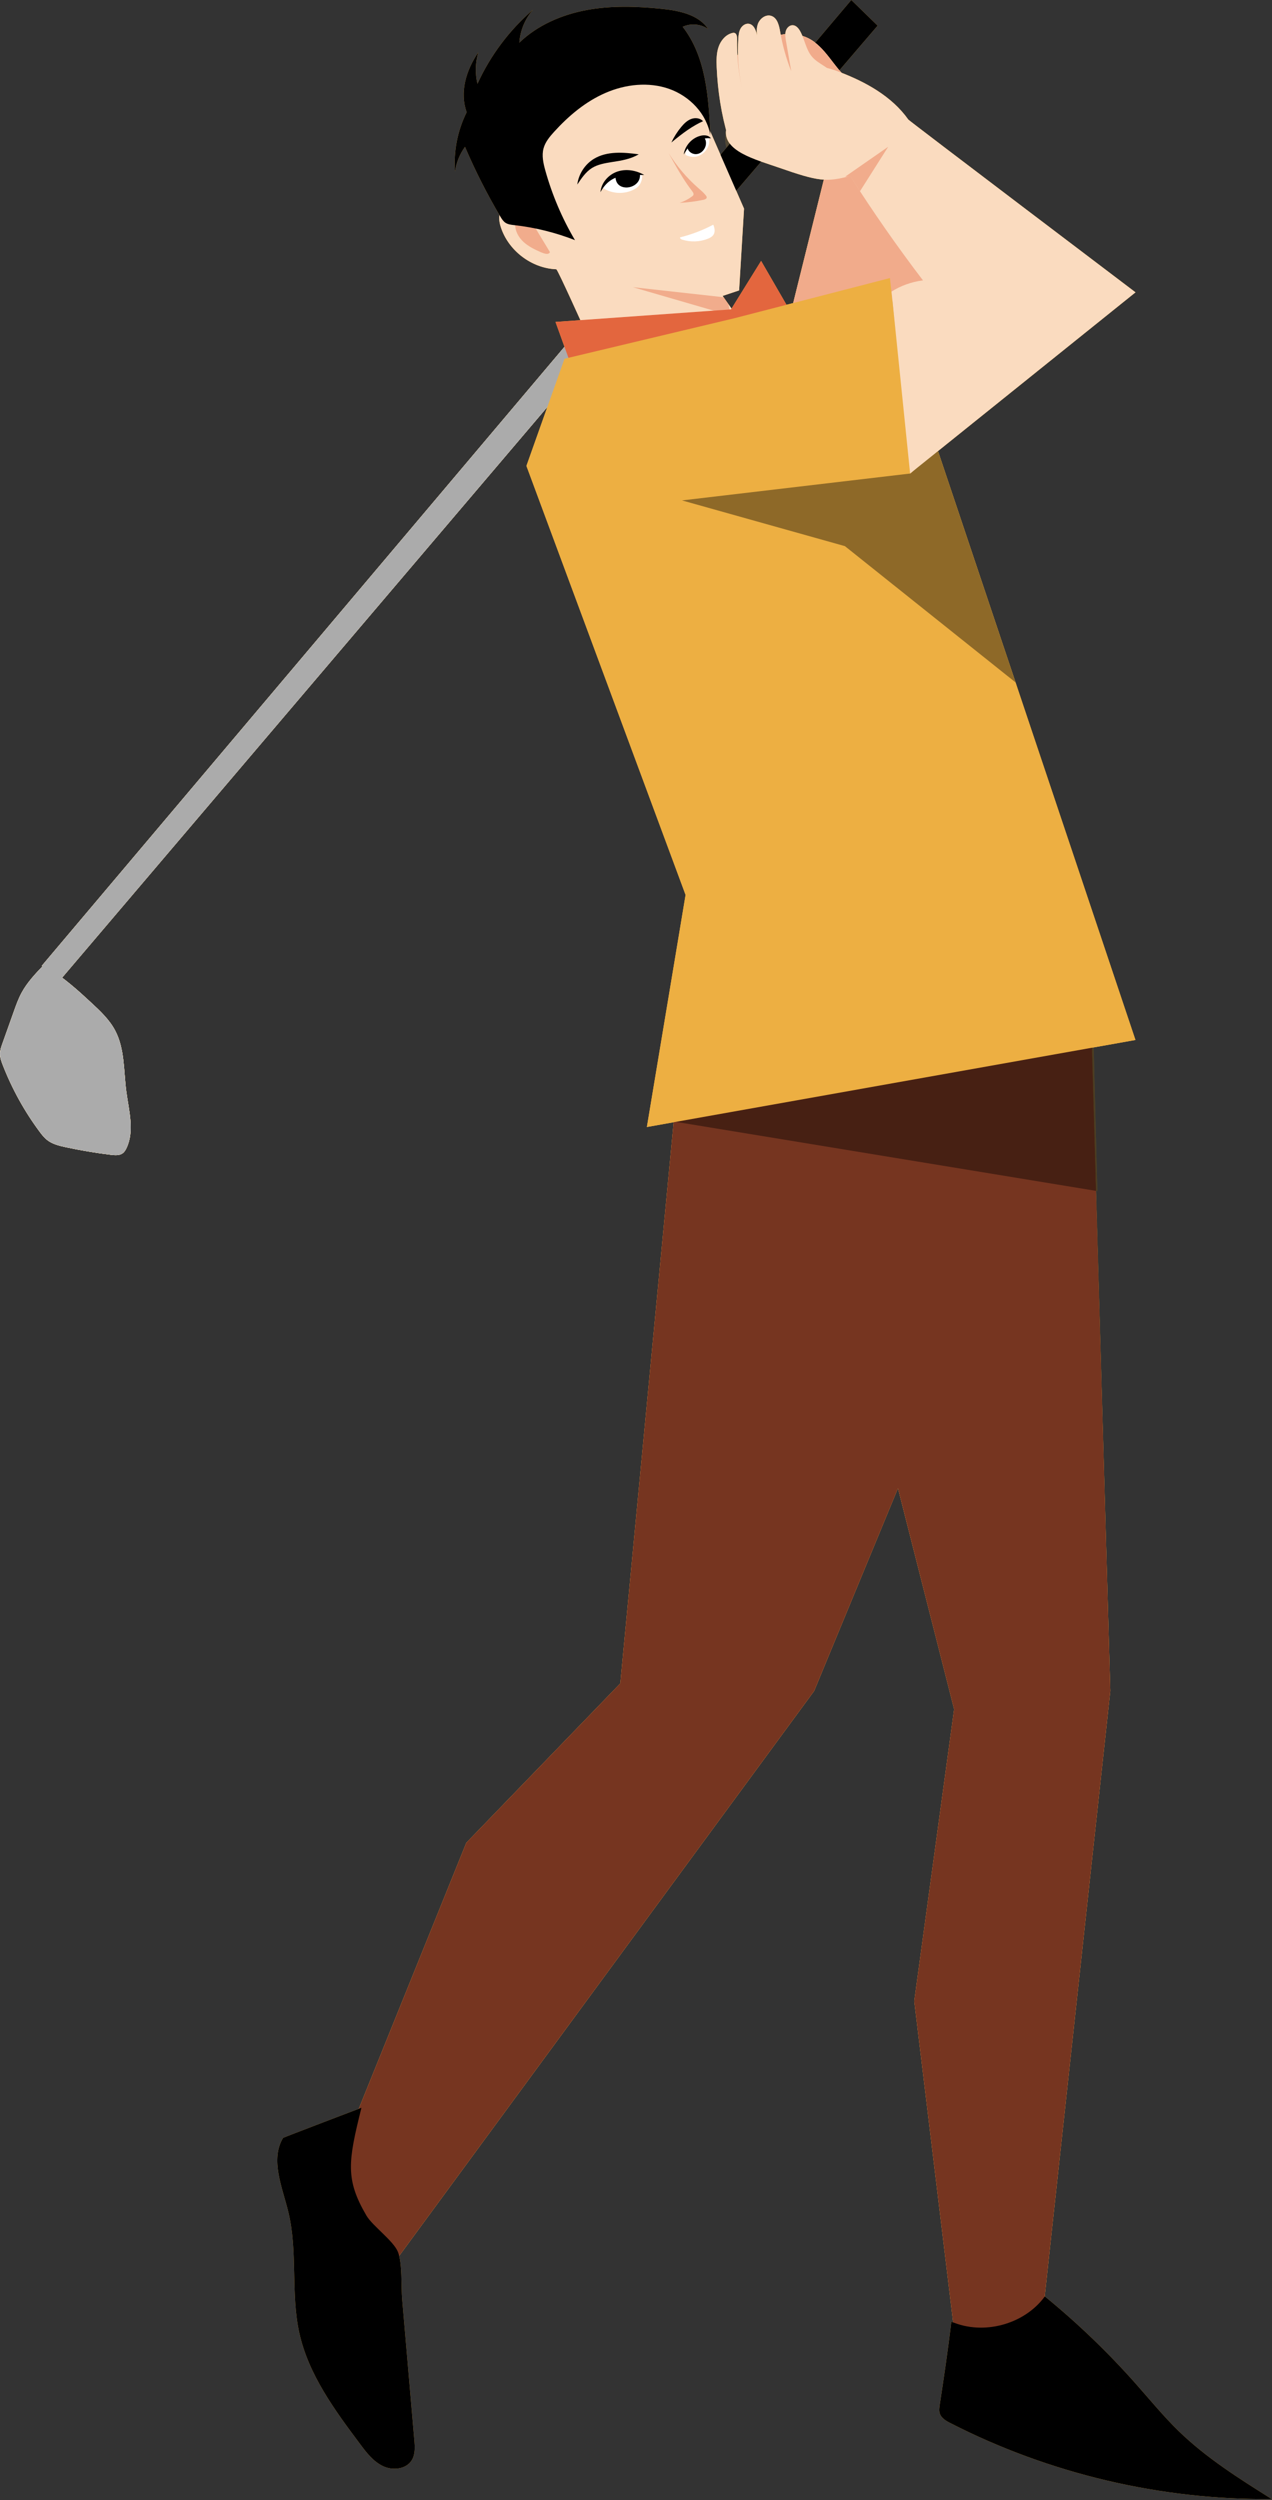 <?xml version="1.0" encoding="UTF-8"?><svg xmlns="http://www.w3.org/2000/svg" xmlns:xlink="http://www.w3.org/1999/xlink" clip-rule="evenodd" fill-rule="evenodd" height="441.2" preserveAspectRatio="xMidYMid meet" stroke-linejoin="round" stroke-miterlimit="2" version="1.0" viewBox="-0.0 0.0 224.5 441.2" width="224.5" zoomAndPan="magnify"><rect x="-0.0" y="0.0" width="224.5" height="441.2" fill="#333333" stroke="none"/><g><g><g id="change1_8"><path d="M232.07,237.38L222.38,339.25L195.2,367.38L169.92,429.91L181.89,442.26L256.59,340.58L306.58,219.7L232.07,237.38Z" fill="#edaf42" fill-rule="nonzero" transform="translate(-112.9 -42.17)"/></g><g id="change1_9"><path d="M305.44,221.46L308.86,340.58L296.5,454.62L281.49,455L274.26,395.32L281.3,343.81L266.47,285.46L305.44,221.46Z" fill="#edaf42" fill-rule="nonzero" transform="translate(-112.9 -42.17)"/></g><g id="change1_10"><path d="M231.58,240.05L305.92,226.69L306.58,252.37L231.58,240.05Z" fill="#edaf42" fill-opacity=".4" fill-rule="nonzero" transform="translate(-112.9 -42.17)"/></g><g><g id="change1_41"><path d="M305.51,222.28L306.58,219.7L305.45,219.97L305.44,219.7L305.25,220.01L232.07,237.38L222.38,339.25L195.2,367.38L169.92,429.91L181.89,442.26L256.59,340.58L271.39,304.8L281.3,343.81L274.26,395.32L281.49,455L296.5,454.62L308.86,340.58L305.51,222.28Z" fill="#edaf42" fill-opacity=".48" fill-rule="nonzero" transform="translate(-112.9 -42.17)"/></g></g><g id="change1_11"><path d="M259.05,70.85L251.69,100.48L280.69,92.39L264.61,67.81L259.05,70.85Z" fill="#edaf42" fill-rule="nonzero" transform="translate(-112.9 -42.17)"/></g><g id="change1_12"><path d="M259.05,70.85L251.69,100.48L280.69,92.39L264.61,67.81L259.05,70.85Z" fill="#edaf42" fill-opacity=".4" fill-rule="nonzero" transform="translate(-112.9 -42.17)"/></g><g id="change1_13"><path d="M263.15,42.17L267.79,46.7L227.78,93.44L223.55,89L263.15,42.17Z" fill="#edaf42" fill-rule="nonzero" transform="translate(-112.9 -42.17)"/></g><g id="change1_14"><path d="M226.33,87.04L120.28,212.61L123.46,215.17L230.12,89.74L226.33,87.04Z" fill="#edaf42" fill-rule="nonzero" transform="translate(-112.9 -42.17)"/></g><g id="change1_15"><path d="M120.64,212.45C119.18,213.97 117.7,215.52 116.7,217.38C116.14,218.42 115.74,219.53 115.35,220.63C114.68,222.51 114.01,224.39 113.34,226.27C113.13,226.86 112.91,227.47 112.9,228.1C112.89,228.8 113.13,229.48 113.39,230.14C115.01,234.3 117.19,238.25 119.85,241.84C120.26,242.39 120.69,242.95 121.24,243.37C122.16,244.09 123.34,244.37 124.48,244.62C127.13,245.19 129.81,245.64 132.51,245.97C133.21,246.05 133.98,246.11 134.54,245.7C134.86,245.47 135.07,245.11 135.24,244.75C136.67,241.69 135.63,238.13 135.19,234.79C134.71,231.15 134.94,227.27 133.22,224.02C132.19,222.07 130.54,220.54 128.92,219.04C126.7,216.98 124.47,214.92 120.64,212.45Z" fill="#edaf42" fill-rule="nonzero" transform="translate(-112.9 -42.17)"/></g><g><g id="change1_6"><path d="M133.22,224.03C132.19,222.08 130.54,220.55 128.92,219.05C127.4,217.65 125.88,216.24 123.86,214.71L230.12,89.74L226.33,87.03L120.28,212.61L120.4,212.71C119.02,214.15 117.65,215.63 116.71,217.38C116.15,218.42 115.75,219.53 115.36,220.63C114.69,222.51 114.02,224.39 113.35,226.27C113.14,226.86 112.92,227.47 112.91,228.1C112.9,228.8 113.14,229.48 113.4,230.14C115.02,234.3 117.2,238.25 119.86,241.84C120.27,242.39 120.7,242.95 121.25,243.37C122.17,244.09 123.35,244.37 124.49,244.62C127.14,245.19 129.82,245.64 132.52,245.97C133.22,246.05 133.99,246.11 134.55,245.7C134.87,245.47 135.08,245.11 135.25,244.75C136.68,241.69 135.64,238.13 135.2,234.79C134.71,231.15 134.94,227.27 133.22,224.03Z" fill="#edaf42" fill-rule="nonzero" transform="translate(-112.9 -42.17)"/></g></g><g opacity=".33"><g id="change1_4"><path d="M133.22,224.03C132.19,222.08 130.54,220.55 128.92,219.05C127.4,217.65 125.88,216.24 123.86,214.71L230.12,89.74L226.33,87.03L120.28,212.61L120.4,212.71C119.02,214.15 117.65,215.63 116.71,217.38C116.15,218.42 115.75,219.53 115.36,220.63C114.69,222.51 114.02,224.39 113.35,226.27C113.14,226.86 112.92,227.47 112.91,228.1C112.9,228.8 113.14,229.48 113.4,230.14C115.02,234.3 117.2,238.25 119.86,241.84C120.27,242.39 120.7,242.95 121.25,243.37C122.17,244.09 123.35,244.37 124.49,244.62C127.14,245.19 129.82,245.64 132.52,245.97C133.22,246.05 133.99,246.11 134.55,245.7C134.87,245.47 135.08,245.11 135.25,244.75C136.68,241.69 135.64,238.13 135.2,234.79C134.71,231.15 134.94,227.27 133.22,224.03Z" fill="#edaf42" fill-rule="nonzero" transform="translate(-112.9 -42.17)"/></g></g><g id="change1_16"><path d="M235.41,58.84L244.22,78.99L243.35,93.42L240.44,94.39L242.28,97.01L216.03,100.21C216.03,100.21 211.38,89.85 211.09,89.69C206.68,89.52 202.55,86.35 201.25,82.13C200.95,81.16 200.83,79.99 201.49,79.22C201.96,78.67 202.75,78.46 203.47,78.52C204.19,78.58 204.88,78.87 205.53,79.17C207.7,80.18 209.78,81.38 211.74,82.77C211.74,82.77 205.66,72.59 205.75,73.08C205.1,71.01 205.68,68.7 206.85,66.87C208.02,65.04 209.73,63.63 211.48,62.35C214.91,59.86 218.64,57.79 222.5,56.26C226.86,55.52 231.46,56.36 235.41,58.84Z" fill="#edaf42" fill-rule="nonzero" transform="translate(-112.9 -42.17)"/></g><g id="change1_17"><path d="M262.89,56.42C260.09,54.2 258.64,50.39 255.42,48.86C253.39,47.9 250.98,48.05 248.86,48.77C246.74,49.49 244.84,50.75 242.97,51.98C242.27,52.45 241.55,52.93 241.08,53.63C240.53,54.45 240.39,55.48 240.35,56.47C240.22,59.58 240.89,62.73 242.95,65.53C249.69,63.24 256.28,60.49 262.89,56.42Z" fill="#edaf42" fill-rule="nonzero" transform="translate(-112.9 -42.17)"/></g><g id="change1_18"><path d="M262.89,56.42C260.09,54.2 258.64,50.39 255.42,48.86C253.39,47.9 250.98,48.05 248.86,48.77C246.74,49.49 244.84,50.75 242.97,51.98C242.27,52.45 241.55,52.93 241.08,53.63C240.53,54.45 240.39,55.48 240.35,56.47C240.22,59.58 240.89,62.73 242.95,65.53C249.69,63.24 256.28,60.49 262.89,56.42Z" fill="#edaf42" fill-rule="nonzero" transform="translate(-112.9 -42.17)"/></g><g fill="#edaf42" fill-rule="nonzero" id="change1_39"><path d="M244.11,55.51C243.78,59.29 244.74,63.17 246.78,66.36C245.64,63.56 245.46,60.47 245.29,57.45C245.25,56.72 245.21,56 244.11,55.51Z" fill="inherit" transform="translate(-112.9 -42.17)"/><path d="M248.9,53.01C247.8,56.75 248.38,60.95 250.44,64.26C249.73,60.39 249.74,56.44 248.9,53.01Z" fill="inherit" transform="translate(-112.9 -42.17)"/><path d="M253.28,52.15C252.37,55.42 253.04,59.1 255.06,61.84C254.36,59.78 254.08,57.59 254.24,55.42C254.33,54.11 254.57,52.73 253.28,52.15Z" fill="inherit" transform="translate(-112.9 -42.17)"/></g><g id="change1_19"><path d="M262.89,56.42C260.09,54.2 258.64,50.39 255.42,48.86C253.39,47.9 250.98,48.05 248.86,48.77C246.74,49.49 244.84,50.75 242.97,51.98C242.27,52.45 241.55,52.93 241.08,53.63C240.53,54.45 240.39,55.48 240.35,56.47C240.22,59.58 240.89,62.73 242.95,65.53C249.69,63.24 256.28,60.49 262.89,56.42Z" fill="#edaf42" fill-opacity=".4" fill-rule="nonzero" transform="translate(-112.9 -42.17)"/></g><g opacity=".4"><g id="change1_42"><path d="M235.41,58.84L244.22,78.99L243.35,93.42L240.44,94.39L242.28,97.01L216.03,100.21C216.03,100.21 211.38,89.85 211.09,89.69C206.68,89.52 202.55,86.35 201.25,82.13C200.95,81.16 200.83,79.99 201.49,79.22C201.96,78.67 202.75,78.46 203.47,78.52C204.19,78.58 204.88,78.87 205.53,79.17C207.7,80.18 209.78,81.38 211.74,82.77C211.74,82.77 205.66,72.59 205.75,73.08C205.1,71.01 205.68,68.7 206.85,66.87C208.02,65.04 209.73,63.63 211.48,62.35C214.91,59.86 218.64,57.79 222.5,56.26C226.86,55.52 231.46,56.36 235.41,58.84Z" fill="#edaf42" fill-opacity=".4" fill-rule="nonzero" transform="translate(-112.9 -42.17)"/></g><g transform="translate(-112.9 -42.17)"><clipPath id="a"><g id="change2_19"><path d="M235.41,58.84L244.22,78.99L243.35,93.42L240.44,94.39L242.28,97.01L216.03,100.21C216.03,100.21 211.38,89.85 211.09,89.69C206.68,89.52 202.55,86.35 201.25,82.13C200.95,81.16 200.83,79.99 201.49,79.22C201.96,78.67 202.75,78.46 203.47,78.52C204.19,78.58 204.88,78.87 205.53,79.17C207.7,80.18 209.78,81.38 211.74,82.77C211.74,82.77 205.66,72.59 205.75,73.08C205.1,71.01 205.68,68.7 206.85,66.87C208.02,65.04 209.73,63.63 211.48,62.35C214.91,59.86 218.64,57.79 222.5,56.26C226.86,55.52 231.46,56.36 235.41,58.84Z" fill="inherit"/></g></clipPath><g clip-path="url(#a)" fill="#edaf42" fill-rule="nonzero" id="change1_36"><path d="M241.19,94.69L224.6,92.85L241.91,97.88L241.19,94.69Z" fill="inherit"/><path d="M209.96,86.66L207.32,82.29C207.32,82.29 203.95,81.7 203.83,81.74C203.79,82.92 204.42,84.06 205.29,84.86C206.16,85.66 207.25,86.19 208.33,86.67C208.97,86.94 209.73,87.2 209.96,86.66Z" fill="inherit"/></g></g></g><g id="change1_20"><path d="M213.67,106.54L210.94,98.98L241.92,96.77L247.23,88.21L252.21,96.82L213.67,106.54Z" fill="#edaf42" fill-rule="nonzero" transform="translate(-112.9 -42.17)"/></g><g id="change1_21"><path d="M212.53,105.48L205.81,124.39L233.9,200.1L227.07,241.06L313.3,225.7L278.24,121.15L273.65,125.08L269.97,91.24L242.56,98.32L212.53,105.48Z" fill="#edaf42" fill-rule="nonzero" transform="translate(-112.9 -42.17)"/></g><g id="change1_22"><path d="M195.27,61.97C193.67,65.19 192.94,68.84 193.21,72.43C193.43,70.86 194.04,69.36 194.97,68.08C196.78,72.31 198.86,76.41 201.2,80.37C201.44,80.78 201.7,81.2 202.09,81.47C202.55,81.78 203.12,81.84 203.67,81.9C207.34,82.31 210.95,83.21 214.38,84.55C212.1,80.7 210.34,76.55 209.14,72.24C208.79,70.97 208.49,69.63 208.83,68.36C209.13,67.24 209.9,66.31 210.68,65.45C213.26,62.61 216.26,60.08 219.78,58.56C223.3,57.03 227.37,56.58 230.99,57.85C234.61,59.12 237.64,62.26 238.27,66.04C237.97,59.35 237.5,52.19 233.39,46.9C234.82,46.23 236.6,46.39 237.89,47.3C236.19,44.75 232.79,44.06 229.74,43.74C225.31,43.28 220.8,43.13 216.42,43.95C212.04,44.77 207.77,46.61 204.56,49.7C204.7,47.57 205.56,45.49 206.97,43.89C202.81,47.48 199.44,51.97 197.17,56.97C196.73,55.15 196.78,53.21 197.32,51.41C195.14,54.6 194,58.5 195.27,61.97Z" fill="#edaf42" fill-rule="nonzero" transform="translate(-112.9 -42.17)"/></g><g id="change1_23"><path d="M176.69,414.14C176.69,414.14 162.76,419.44 162.86,419.46C160.56,423.33 162.73,428.15 163.79,432.52C165.49,439.49 164.18,446.92 165.74,453.92C167.37,461.24 171.97,467.49 176.46,473.49C177.59,475.01 178.8,476.58 180.51,477.39C182.22,478.2 184.6,477.94 185.58,476.32C186.21,475.27 186.13,473.96 186.02,472.75C185.3,464.46 184.59,456.17 183.87,447.87C183.69,445.73 183.93,441.56 183.13,439.57C182.36,437.64 178.63,434.97 177.58,433.18C173.82,426.76 174.33,423.63 176.69,414.14Z" fill="#edaf42" fill-rule="nonzero" transform="translate(-112.9 -42.17)"/></g><g id="change1_24"><path d="M280.81,451.88C286.45,454.34 293.68,452.39 297.31,447.43C303.04,452.11 308.4,457.25 313.31,462.79C315.82,465.62 318.22,468.56 320.93,471.2C325.8,475.93 331.6,479.58 337.35,483.19C317.74,483.36 298.11,478.73 280.66,469.8C279.87,469.4 279.01,468.9 278.76,468.05C278.61,467.57 278.69,467.06 278.76,466.57C279.49,461.78 280.21,456.99 280.81,451.88Z" fill="#edaf42" fill-rule="nonzero" transform="translate(-112.9 -42.17)"/></g><g opacity=".4" transform="translate(-112.9 -42.17)"><g id="change1_7"><path d="M212.53,105.48L205.81,124.39L233.9,200.1L227.07,241.06L313.3,225.7L278.24,121.15L273.65,125.08L269.97,91.24L242.56,98.32L212.53,105.48Z" fill="#edaf42" fill-opacity=".4" fill-rule="nonzero"/></g><clipPath id="b"><g id="change2_13"><path d="M212.53,105.48L205.81,124.39L233.9,200.1L227.07,241.06L313.3,225.7L278.24,121.15L273.65,125.08L269.97,91.24L242.56,98.32L212.53,105.48Z" fill="inherit"/></g></clipPath><g clip-path="url(#b)" id="change1_35"><path d="M279.68,120.12L273.59,125.73L233.27,130.48L262.02,138.55L301.08,169.74L279.68,120.12Z" fill="#edaf42" fill-rule="nonzero"/></g></g><g id="change1_25"><path d="M270.25,93.63L273.53,125.73L313.31,93.76C313.31,93.76 273.22,63.39 273.21,63.27C270.3,59.16 265.66,56.61 260.95,54.83C260,54.47 259.04,54.14 258.03,54.03C255.64,53.77 253.32,54.78 251.13,55.76C246.85,57.69 242.04,60.25 241.09,64.85C240.27,68.86 246.41,70.37 250.27,71.72C257.44,74.23 258.74,74.32 262.95,73.23C266.97,79.55 271.26,85.7 275.8,91.65C273.77,91.9 271.8,92.63 270.25,93.63Z" fill="#edaf42" fill-rule="nonzero" transform="translate(-112.9 -42.17)"/></g><g id="change1_26"><path d="M241.39,66.35C240.21,62.36 239.57,58.21 239.39,54.05C239.34,52.85 239.33,51.62 239.71,50.49C240.09,49.35 240.94,48.31 242.1,48C242.23,47.96 242.38,47.94 242.51,47.97C242.93,48.08 243,48.63 242.99,49.07C242.93,51.95 243.22,54.83 243.84,57.64C243.23,54.79 243.01,51.86 243.21,48.95C243.25,48.36 243.31,47.75 243.6,47.22C243.89,46.7 244.45,46.29 245.04,46.36C245.97,46.48 246.36,47.59 246.54,48.51C247.05,50.98 247.55,53.46 248.06,55.93C247.62,53.81 247.18,51.68 246.73,49.56C246.52,48.54 246.31,47.46 246.63,46.47C246.96,45.48 248.02,44.65 249.02,44.97C250.1,45.32 250.41,46.67 250.6,47.79C251.01,50.17 251.66,52.5 252.55,54.74C252.24,52.97 251.93,51.2 251.62,49.42C251.52,48.84 251.42,48.24 251.58,47.67C251.74,47.1 252.24,46.59 252.83,46.62C253.39,46.65 253.81,47.13 254.09,47.61C254.94,49.09 255.13,50.95 256.26,52.23C257.47,53.61 259.6,54.13 260.35,55.8C260.72,56.62 260.67,57.58 260.44,58.46C259.79,60.95 257.68,63 255.18,63.58" fill="#edaf42" fill-rule="nonzero" transform="translate(-112.9 -42.17)"/></g><g opacity=".4" transform="translate(-112.9 -42.17)"><g id="change1_37"><path d="M270.25,93.63L273.53,125.73L313.31,93.76C313.31,93.76 273.22,63.39 273.21,63.27C270.3,59.16 265.66,56.61 260.95,54.83C260,54.47 259.04,54.14 258.03,54.03C255.64,53.77 253.32,54.78 251.13,55.76C246.85,57.69 242.04,60.25 241.09,64.85C239.08,74.65 252.2,68.31 252.99,68.11C257.15,67.04 258.8,74.31 262.96,73.24C266.98,79.56 271.27,85.71 275.81,91.66C273.77,91.9 271.8,92.63 270.25,93.63Z" fill="#edaf42" fill-opacity=".4" fill-rule="nonzero"/></g><clipPath id="c"><g id="change2_12"><path d="M270.25,93.63L273.53,125.73L313.31,93.76C313.31,93.76 273.22,63.39 273.21,63.27C270.3,59.16 265.66,56.61 260.95,54.83C260,54.47 259.04,54.14 258.03,54.03C255.64,53.77 253.32,54.78 251.13,55.76C246.85,57.69 242.04,60.25 241.09,64.85C239.08,74.65 252.2,68.31 252.99,68.11C257.15,67.04 258.8,74.31 262.96,73.24C266.98,79.56 271.27,85.71 275.81,91.66C273.77,91.9 271.8,92.63 270.25,93.63Z" fill="inherit"/></g></clipPath><g clip-path="url(#c)" id="change1_1"><path d="M260.8,74.23L269.66,68.07L264.34,76.46L260.8,74.23Z" fill="#edaf42" fill-rule="nonzero"/></g></g><g id="change1_27"><path d="M231.39,67.32C231.85,66.34 232.44,65.41 233.13,64.58C233.61,64 234.17,63.44 234.88,63.17C235.59,62.9 236.48,62.99 236.98,63.56C235.15,64.38 233.49,65.58 231.39,67.32Z" fill="#edaf42" fill-rule="nonzero" transform="translate(-112.9 -42.17)"/></g><g id="change1_28"><path d="M225.63,69.4C222.95,69.04 220.02,68.8 217.71,70.21C216.12,71.18 215.02,72.9 214.79,74.74C215.51,73.65 216.26,72.53 217.36,71.83C218.41,71.17 219.67,70.97 220.89,70.77C222.53,70.52 224.16,70.27 225.63,69.4Z" fill="#edaf42" fill-rule="nonzero" transform="translate(-112.9 -42.17)"/></g><g id="change1_29"><path d="M230.91,69.19C232.33,71.47 234.08,73.54 236.1,75.32C236.59,75.75 237.09,76.16 237.49,76.68C237.56,76.77 237.63,76.88 237.63,77C237.63,77.25 237.32,77.37 237.07,77.43C235.68,77.72 234.27,77.9 232.86,77.97C233.65,77.71 234.4,77.32 235.06,76.82C235.14,76.76 235.22,76.69 235.27,76.6C235.38,76.37 235.22,76.1 235.06,75.9C233.97,74.47 232.99,72.99 230.91,69.19Z" fill="#edaf42" fill-opacity=".4" fill-rule="nonzero" transform="translate(-112.9 -42.17)"/></g><g id="change1_30"><path d="M238.79,81.82C236.94,82.8 234.97,83.55 232.93,84.06C232.88,84.27 233.13,84.41 233.33,84.47C234.78,84.92 236.38,84.87 237.79,84.32C238.62,84 239.45,83.43 238.79,81.82Z" fill="#edaf42" fill-rule="nonzero" transform="translate(-112.9 -42.17)"/></g><g id="change1_31"><path d="M226.27,73.2C224.7,72.24 222.61,72.22 221.02,73.16C220.2,73.64 219.5,74.41 219.34,75.36C220.98,76.43 223.22,76.5 224.93,75.53C225.57,75.17 226.15,74.64 226.27,73.2Z" fill="#edaf42" fill-rule="nonzero" transform="translate(-112.9 -42.17)"/></g><g id="change1_32"><path d="M233.9,69.51C233.89,68.52 234.39,67.53 235.2,66.96C236.01,66.38 237.1,66.23 238.04,66.56C238.25,67.55 237.76,68.59 236.98,69.23C236.19,69.86 235.16,70.12 233.9,69.51Z" fill="#edaf42" fill-rule="nonzero" transform="translate(-112.9 -42.17)"/></g><g transform="translate(-112.9 -42.17)"><g id="change1_2"><path d="M226.27,73.2C224.7,72.24 222.61,72.22 221.02,73.16C220.2,73.64 219.5,74.41 219.34,75.36C220.98,76.43 223.22,76.5 224.93,75.53C225.57,75.17 226.15,74.64 226.27,73.2Z" fill="#edaf42" fill-rule="nonzero"/></g><clipPath id="d"><g id="change2_21"><path d="M226.27,73.2C224.7,72.24 222.61,72.22 221.02,73.16C220.2,73.64 219.5,74.41 219.34,75.36C220.98,76.43 223.22,76.5 224.93,75.53C225.57,75.17 226.15,74.64 226.27,73.2Z" fill="inherit"/></g></clipPath><g clip-path="url(#d)" id="change1_5"><path d="M221.54,72.24C221.46,73.1 221.43,74.07 222.01,74.7C222.46,75.18 223.19,75.33 223.84,75.23C224.5,75.13 225.14,74.78 225.52,74.23C225.9,73.68 225.98,72.91 225.65,72.33C225.31,71.72 224.63,71.41 221.54,72.24Z" fill="#edaf42" fill-rule="nonzero"/></g></g><g transform="translate(-112.9 -42.17)"><g id="change1_40"><path d="M233.9,69.51C233.89,68.52 234.39,67.53 235.2,66.96C236.01,66.38 237.1,66.23 238.04,66.56C238.25,67.55 237.76,68.59 236.98,69.23C236.19,69.86 235.16,70.12 233.9,69.51Z" fill="#edaf42" fill-rule="nonzero"/></g><clipPath id="e"><g id="change2_18"><path d="M233.9,69.51C233.89,68.52 234.39,67.53 235.2,66.96C236.01,66.38 237.1,66.23 238.04,66.56C238.25,67.55 237.76,68.59 236.98,69.23C236.19,69.86 235.16,70.12 233.9,69.51Z" fill="inherit"/></g></clipPath><g clip-path="url(#e)" id="change1_38"><path d="M235.11,66.11C234.59,66.76 234.04,67.55 234.26,68.35C234.45,69.04 235.24,69.48 235.95,69.35C236.66,69.23 237.23,68.63 237.43,67.94C237.55,67.5 237.53,67.02 237.31,66.63C236.92,65.96 236.05,65.76 235.27,65.7C235.14,65.69 234.96,65.74 235.11,66.11Z" fill="#edaf42" fill-rule="nonzero"/></g></g><g id="change1_33"><path d="M226.59,73.04C225.16,72.22 223.39,71.92 221.83,72.46C220.27,73 219.01,74.44 218.88,76.08C219.31,75.29 219.87,74.56 220.6,74.05C221.43,73.46 222.45,73.18 223.46,73.09C224.47,73 225.5,73.07 226.59,73.04Z" fill="#edaf42" fill-rule="nonzero" transform="translate(-112.9 -42.17)"/></g><g id="change1_34"><path d="M233.57,69.44C233.79,67.86 235.04,66.48 236.59,66.12C237.23,65.97 238.01,66.04 238.37,66.58C236.99,66.44 235.56,66.97 234.6,67.97C234.15,68.45 233.79,69.08 233.57,69.44Z" fill="#edaf42" fill-rule="nonzero" transform="translate(-112.9 -42.17)"/></g></g><g><g id="change3_1"><path d="M232.07,237.38L222.38,339.25L195.2,367.38L169.92,429.91L181.89,442.26L256.59,340.58L306.58,219.7L232.07,237.38Z" fill="#e3663e" fill-rule="nonzero" transform="translate(-112.9 -42.17)"/></g><g id="change3_2"><path d="M305.44,221.46L308.86,340.58L296.5,454.62L281.49,455L274.26,395.32L281.3,343.81L266.47,285.46L305.44,221.46Z" fill="#e3663e" fill-rule="nonzero" transform="translate(-112.9 -42.17)"/></g><g id="change2_3"><path d="M231.58,240.05L305.92,226.69L306.58,252.37L231.58,240.05Z" fill="inherit" fill-opacity=".4" fill-rule="nonzero" transform="translate(-112.9 -42.17)"/></g><g><g id="change2_22"><path d="M305.51,222.28L306.58,219.7L305.45,219.97L305.44,219.7L305.25,220.01L232.07,237.38L222.38,339.25L195.2,367.38L169.92,429.91L181.89,442.26L256.59,340.58L271.39,304.8L281.3,343.81L274.26,395.32L281.49,455L296.5,454.62L308.86,340.58L305.51,222.28Z" fill="inherit" fill-opacity=".48" fill-rule="nonzero" transform="translate(-112.9 -42.17)"/></g></g><g id="change4_1"><path d="M259.05,70.85L251.69,100.48L280.69,92.39L264.61,67.81L259.05,70.85Z" fill="#fadbbf" fill-rule="nonzero" transform="translate(-112.9 -42.17)"/></g><g id="change3_3"><path d="M259.05,70.85L251.69,100.48L280.69,92.39L264.61,67.81L259.05,70.85Z" fill="#e3663e" fill-opacity=".4" fill-rule="nonzero" transform="translate(-112.9 -42.17)"/></g><g id="change2_4"><path d="M263.15,42.17L267.79,46.7L227.78,93.44L223.55,89L263.15,42.17Z" fill="inherit" fill-rule="nonzero" transform="translate(-112.9 -42.17)"/></g><g id="change5_1"><path d="M226.33,87.04L120.28,212.61L123.46,215.17L230.12,89.74L226.33,87.04Z" fill="#fff" fill-rule="nonzero" transform="translate(-112.9 -42.17)"/></g><g id="change5_2"><path d="M120.64,212.45C119.18,213.97 117.7,215.52 116.7,217.38C116.14,218.42 115.74,219.53 115.35,220.63C114.68,222.51 114.01,224.39 113.34,226.27C113.13,226.86 112.91,227.47 112.9,228.1C112.89,228.8 113.13,229.48 113.39,230.14C115.01,234.3 117.19,238.25 119.85,241.84C120.26,242.39 120.69,242.95 121.24,243.37C122.16,244.09 123.34,244.37 124.48,244.62C127.13,245.19 129.81,245.64 132.51,245.97C133.21,246.05 133.98,246.11 134.54,245.7C134.86,245.47 135.07,245.11 135.24,244.75C136.67,241.69 135.63,238.13 135.19,234.79C134.71,231.15 134.94,227.27 133.22,224.02C132.19,222.07 130.54,220.54 128.92,219.04C126.7,216.98 124.47,214.92 120.64,212.45Z" fill="#fff" fill-rule="nonzero" transform="translate(-112.9 -42.17)"/></g><g><g id="change5_6"><path d="M133.22,224.03C132.19,222.08 130.54,220.55 128.92,219.05C127.4,217.65 125.88,216.24 123.86,214.71L230.12,89.74L226.33,87.03L120.28,212.61L120.4,212.71C119.02,214.15 117.65,215.63 116.71,217.38C116.15,218.42 115.75,219.53 115.36,220.63C114.69,222.51 114.02,224.39 113.35,226.27C113.14,226.86 112.92,227.47 112.91,228.1C112.9,228.8 113.14,229.48 113.4,230.14C115.02,234.3 117.2,238.25 119.86,241.84C120.27,242.39 120.7,242.95 121.25,243.37C122.17,244.09 123.35,244.37 124.49,244.62C127.14,245.19 129.82,245.64 132.52,245.97C133.22,246.05 133.99,246.11 134.55,245.7C134.87,245.47 135.08,245.11 135.25,244.75C136.68,241.69 135.64,238.13 135.2,234.79C134.71,231.15 134.94,227.27 133.22,224.03Z" fill="#fff" fill-rule="nonzero" transform="translate(-112.9 -42.17)"/></g></g><g opacity=".33"><g id="change2_14"><path d="M133.22,224.03C132.19,222.08 130.54,220.55 128.92,219.05C127.4,217.65 125.88,216.24 123.86,214.71L230.12,89.74L226.33,87.03L120.28,212.61L120.4,212.71C119.02,214.15 117.65,215.63 116.71,217.38C116.15,218.42 115.75,219.53 115.36,220.63C114.69,222.51 114.02,224.39 113.35,226.27C113.14,226.86 112.92,227.47 112.91,228.1C112.9,228.8 113.14,229.48 113.4,230.14C115.02,234.3 117.2,238.25 119.86,241.84C120.27,242.39 120.7,242.95 121.25,243.37C122.17,244.09 123.35,244.37 124.49,244.62C127.14,245.19 129.82,245.64 132.52,245.97C133.22,246.05 133.99,246.11 134.55,245.7C134.87,245.47 135.08,245.11 135.25,244.75C136.68,241.69 135.64,238.13 135.2,234.79C134.71,231.15 134.94,227.27 133.22,224.03Z" fill="inherit" fill-rule="nonzero" transform="translate(-112.9 -42.17)"/></g></g><g id="change4_2"><path d="M235.41,58.84L244.22,78.99L243.35,93.42L240.44,94.39L242.28,97.01L216.03,100.21C216.03,100.21 211.38,89.85 211.09,89.69C206.68,89.52 202.55,86.35 201.25,82.13C200.95,81.16 200.83,79.99 201.49,79.22C201.96,78.67 202.75,78.46 203.47,78.52C204.19,78.58 204.88,78.87 205.53,79.17C207.7,80.18 209.78,81.38 211.74,82.77C211.74,82.77 205.66,72.59 205.75,73.08C205.1,71.01 205.68,68.7 206.85,66.87C208.02,65.04 209.73,63.63 211.48,62.35C214.91,59.86 218.64,57.79 222.5,56.26C226.86,55.52 231.46,56.36 235.41,58.84Z" fill="#fadbbf" fill-rule="nonzero" transform="translate(-112.9 -42.17)"/></g><g id="change4_3"><path d="M262.89,56.42C260.09,54.2 258.64,50.39 255.42,48.86C253.39,47.9 250.98,48.05 248.86,48.77C246.74,49.49 244.84,50.75 242.97,51.98C242.27,52.45 241.55,52.93 241.08,53.63C240.53,54.45 240.39,55.48 240.35,56.47C240.22,59.58 240.89,62.73 242.95,65.53C249.69,63.24 256.28,60.49 262.89,56.42Z" fill="#fadbbf" fill-rule="nonzero" transform="translate(-112.9 -42.17)"/></g><g id="change4_4"><path d="M262.89,56.42C260.09,54.2 258.64,50.39 255.42,48.86C253.39,47.9 250.98,48.05 248.86,48.77C246.74,49.49 244.84,50.75 242.97,51.98C242.27,52.45 241.55,52.93 241.08,53.63C240.53,54.45 240.39,55.48 240.35,56.47C240.22,59.58 240.89,62.73 242.95,65.53C249.69,63.24 256.28,60.49 262.89,56.42Z" fill="#fadbbf" fill-rule="nonzero" transform="translate(-112.9 -42.17)"/></g><g fill-rule="nonzero" id="change2_15"><path d="M244.11,55.51C243.78,59.29 244.74,63.17 246.78,66.36C245.64,63.56 245.46,60.47 245.29,57.45C245.25,56.72 245.21,56 244.11,55.51Z" fill="inherit" transform="translate(-112.9 -42.17)"/><path d="M248.9,53.01C247.8,56.75 248.38,60.95 250.44,64.26C249.73,60.39 249.74,56.44 248.9,53.01Z" fill="inherit" transform="translate(-112.9 -42.17)"/><path d="M253.28,52.15C252.37,55.42 253.04,59.1 255.06,61.84C254.36,59.78 254.08,57.59 254.24,55.42C254.33,54.11 254.57,52.73 253.28,52.15Z" fill="inherit" transform="translate(-112.9 -42.17)"/></g><g id="change3_4"><path d="M262.89,56.42C260.09,54.2 258.64,50.39 255.42,48.86C253.39,47.9 250.98,48.05 248.86,48.77C246.74,49.49 244.84,50.75 242.97,51.98C242.27,52.45 241.55,52.93 241.08,53.63C240.53,54.45 240.39,55.48 240.35,56.47C240.22,59.58 240.89,62.73 242.95,65.53C249.69,63.24 256.28,60.49 262.89,56.42Z" fill="#e3663e" fill-opacity=".4" fill-rule="nonzero" transform="translate(-112.9 -42.17)"/></g><g opacity=".4"><g transform="translate(-112.9 -42.17)"><clipPath id="f"><g id="change2_25"><path d="M235.41,58.84L244.22,78.99L243.35,93.42L240.44,94.39L242.28,97.01L216.03,100.21C216.03,100.21 211.38,89.85 211.09,89.69C206.68,89.52 202.55,86.35 201.25,82.13C200.95,81.16 200.83,79.99 201.49,79.22C201.96,78.67 202.75,78.46 203.47,78.52C204.19,78.58 204.88,78.87 205.53,79.17C207.7,80.18 209.78,81.38 211.74,82.77C211.74,82.77 205.66,72.59 205.75,73.08C205.1,71.01 205.68,68.7 206.85,66.87C208.02,65.04 209.73,63.63 211.48,62.35C214.91,59.86 218.64,57.79 222.5,56.26C226.86,55.52 231.46,56.36 235.41,58.84Z" fill="inherit"/></g></clipPath><g clip-path="url(#f)" fill="#e3663e" fill-rule="nonzero" id="change3_8"><path d="M241.19,94.69L224.6,92.85L241.91,97.88L241.19,94.69Z" fill="inherit"/><path d="M209.96,86.66L207.32,82.29C207.32,82.29 203.95,81.7 203.83,81.74C203.79,82.92 204.42,84.06 205.29,84.86C206.16,85.66 207.25,86.19 208.33,86.67C208.97,86.94 209.73,87.2 209.96,86.66Z" fill="inherit"/></g></g></g><g id="change3_5"><path d="M213.67,106.54L210.94,98.98L241.92,96.77L247.23,88.21L252.21,96.82L213.67,106.54Z" fill="#e3663e" fill-rule="nonzero" transform="translate(-112.9 -42.17)"/></g><g id="change1_3"><path d="M212.53,105.48L205.81,124.39L233.9,200.1L227.07,241.06L313.3,225.7L278.24,121.15L273.65,125.08L269.97,91.24L242.56,98.32L212.53,105.48Z" fill="#edaf42" fill-rule="nonzero" transform="translate(-112.9 -42.17)"/></g><g id="change2_5"><path d="M195.27,61.97C193.67,65.19 192.94,68.84 193.21,72.43C193.43,70.86 194.04,69.36 194.97,68.08C196.78,72.31 198.86,76.41 201.2,80.37C201.44,80.78 201.7,81.2 202.09,81.47C202.55,81.78 203.12,81.84 203.67,81.9C207.34,82.31 210.95,83.21 214.38,84.55C212.1,80.7 210.34,76.55 209.14,72.24C208.79,70.97 208.49,69.63 208.83,68.36C209.13,67.24 209.9,66.31 210.68,65.45C213.26,62.61 216.26,60.08 219.78,58.56C223.3,57.03 227.37,56.58 230.99,57.85C234.61,59.12 237.64,62.26 238.27,66.04C237.97,59.35 237.5,52.19 233.39,46.9C234.82,46.23 236.6,46.39 237.89,47.3C236.19,44.75 232.79,44.06 229.74,43.74C225.31,43.28 220.8,43.13 216.42,43.95C212.04,44.77 207.77,46.61 204.56,49.7C204.7,47.57 205.56,45.49 206.97,43.89C202.81,47.48 199.44,51.97 197.17,56.97C196.73,55.15 196.78,53.21 197.32,51.41C195.14,54.6 194,58.5 195.27,61.97Z" fill="inherit" fill-rule="nonzero" transform="translate(-112.9 -42.17)"/></g><g id="change2_6"><path d="M176.69,414.14C176.69,414.14 162.76,419.44 162.86,419.46C160.56,423.33 162.73,428.15 163.79,432.52C165.49,439.49 164.18,446.92 165.74,453.92C167.37,461.24 171.97,467.49 176.46,473.49C177.59,475.01 178.8,476.58 180.51,477.39C182.22,478.2 184.6,477.94 185.58,476.32C186.21,475.27 186.13,473.96 186.02,472.75C185.3,464.46 184.59,456.17 183.87,447.87C183.69,445.73 183.93,441.56 183.13,439.57C182.36,437.64 178.63,434.97 177.58,433.18C173.82,426.76 174.33,423.63 176.69,414.14Z" fill="inherit" fill-rule="nonzero" transform="translate(-112.9 -42.17)"/></g><g id="change2_7"><path d="M280.81,451.88C286.45,454.34 293.68,452.39 297.31,447.43C303.04,452.11 308.4,457.25 313.31,462.79C315.82,465.62 318.22,468.56 320.93,471.2C325.8,475.93 331.6,479.58 337.35,483.19C317.74,483.36 298.11,478.73 280.66,469.8C279.87,469.4 279.01,468.9 278.76,468.05C278.61,467.57 278.69,467.06 278.76,466.57C279.49,461.78 280.21,456.99 280.81,451.88Z" fill="inherit" fill-rule="nonzero" transform="translate(-112.9 -42.17)"/></g><g opacity=".4" transform="translate(-112.9 -42.17)"><clipPath id="g"><g id="change2_23"><path d="M212.53,105.48L205.81,124.39L233.9,200.1L227.07,241.06L313.3,225.7L278.24,121.15L273.65,125.08L269.97,91.24L242.56,98.32L212.53,105.48Z" fill="inherit"/></g></clipPath><g clip-path="url(#g)" id="change2_20"><path d="M279.68,120.12L273.59,125.73L233.27,130.48L262.02,138.55L301.08,169.74L279.68,120.12Z" fill="inherit" fill-rule="nonzero"/></g></g><g id="change4_5"><path d="M270.25,93.63L273.53,125.73L313.31,93.76C313.31,93.76 273.22,63.39 273.21,63.27C270.3,59.16 265.66,56.61 260.95,54.83C260,54.47 259.04,54.14 258.03,54.03C255.64,53.77 253.32,54.78 251.13,55.76C246.85,57.69 242.04,60.25 241.09,64.85C240.27,68.86 246.41,70.37 250.27,71.72C257.44,74.23 258.74,74.32 262.95,73.23C266.97,79.55 271.26,85.7 275.8,91.65C273.77,91.9 271.8,92.63 270.25,93.63Z" fill="#fadbbf" fill-rule="nonzero" transform="translate(-112.9 -42.17)"/></g><g id="change4_6"><path d="M241.39,66.35C240.21,62.36 239.57,58.21 239.39,54.05C239.34,52.85 239.33,51.62 239.71,50.49C240.09,49.35 240.94,48.31 242.1,48C242.23,47.96 242.38,47.94 242.51,47.97C242.93,48.08 243,48.63 242.99,49.07C242.93,51.95 243.22,54.83 243.84,57.64C243.23,54.79 243.01,51.86 243.21,48.95C243.25,48.36 243.31,47.75 243.6,47.22C243.89,46.7 244.45,46.29 245.04,46.36C245.97,46.48 246.36,47.59 246.54,48.51C247.05,50.98 247.55,53.46 248.06,55.93C247.62,53.81 247.18,51.68 246.73,49.56C246.52,48.54 246.31,47.46 246.63,46.47C246.96,45.48 248.02,44.65 249.02,44.97C250.1,45.32 250.41,46.67 250.6,47.79C251.01,50.17 251.66,52.5 252.55,54.74C252.24,52.97 251.93,51.2 251.62,49.42C251.52,48.84 251.42,48.24 251.58,47.67C251.74,47.1 252.24,46.59 252.83,46.62C253.39,46.65 253.81,47.13 254.09,47.61C254.94,49.09 255.13,50.95 256.26,52.23C257.47,53.61 259.6,54.13 260.35,55.8C260.72,56.62 260.67,57.58 260.44,58.46C259.79,60.95 257.68,63 255.18,63.58" fill="#fadbbf" fill-rule="nonzero" transform="translate(-112.9 -42.17)"/></g><g opacity=".4" transform="translate(-112.9 -42.17)"><clipPath id="h"><g id="change2_16"><path d="M270.25,93.63L273.53,125.73L313.31,93.76C313.31,93.76 273.22,63.39 273.21,63.27C270.3,59.16 265.66,56.61 260.95,54.83C260,54.47 259.04,54.14 258.03,54.03C255.64,53.77 253.32,54.78 251.13,55.76C246.85,57.69 242.04,60.25 241.09,64.85C239.08,74.65 252.2,68.31 252.99,68.11C257.15,67.04 258.8,74.31 262.96,73.24C266.98,79.56 271.27,85.71 275.81,91.66C273.77,91.9 271.8,92.63 270.25,93.63Z" fill="inherit"/></g></clipPath><g clip-path="url(#h)" id="change3_7"><path d="M260.8,74.23L269.66,68.07L264.34,76.46L260.8,74.23Z" fill="#e3663e" fill-rule="nonzero"/></g></g><g id="change2_8"><path d="M231.39,67.32C231.85,66.34 232.44,65.41 233.13,64.58C233.61,64 234.17,63.44 234.88,63.17C235.59,62.9 236.48,62.99 236.98,63.56C235.15,64.38 233.49,65.58 231.39,67.32Z" fill="inherit" fill-rule="nonzero" transform="translate(-112.9 -42.17)"/></g><g id="change2_9"><path d="M225.63,69.4C222.95,69.04 220.02,68.8 217.71,70.21C216.12,71.18 215.02,72.9 214.79,74.74C215.51,73.65 216.26,72.53 217.36,71.83C218.41,71.17 219.67,70.97 220.89,70.77C222.53,70.52 224.16,70.27 225.63,69.4Z" fill="inherit" fill-rule="nonzero" transform="translate(-112.9 -42.17)"/></g><g id="change3_6"><path d="M230.91,69.19C232.33,71.47 234.08,73.54 236.1,75.32C236.59,75.75 237.09,76.16 237.49,76.68C237.56,76.77 237.63,76.88 237.63,77C237.63,77.25 237.32,77.37 237.07,77.43C235.68,77.72 234.27,77.9 232.86,77.97C233.65,77.71 234.4,77.32 235.06,76.82C235.14,76.76 235.22,76.69 235.27,76.6C235.38,76.37 235.22,76.1 235.06,75.9C233.97,74.47 232.99,72.99 230.91,69.19Z" fill="#e3663e" fill-opacity=".4" fill-rule="nonzero" transform="translate(-112.9 -42.17)"/></g><g id="change5_3"><path d="M238.79,81.82C236.94,82.8 234.97,83.55 232.93,84.06C232.88,84.27 233.13,84.41 233.33,84.47C234.78,84.92 236.38,84.87 237.79,84.32C238.62,84 239.45,83.43 238.79,81.82Z" fill="#fff" fill-rule="nonzero" transform="translate(-112.9 -42.17)"/></g><g id="change5_4"><path d="M226.27,73.2C224.7,72.24 222.61,72.22 221.02,73.16C220.2,73.64 219.5,74.41 219.34,75.36C220.98,76.43 223.22,76.5 224.93,75.53C225.57,75.17 226.15,74.64 226.27,73.2Z" fill="#fff" fill-rule="nonzero" transform="translate(-112.9 -42.17)"/></g><g id="change5_5"><path d="M233.9,69.51C233.89,68.52 234.39,67.53 235.2,66.96C236.01,66.38 237.1,66.23 238.04,66.56C238.25,67.55 237.76,68.59 236.98,69.23C236.19,69.86 235.16,70.12 233.9,69.51Z" fill="#fff" fill-rule="nonzero" transform="translate(-112.9 -42.17)"/></g><g transform="translate(-112.9 -42.17)"><clipPath id="i"><g id="change2_1"><path d="M226.27,73.2C224.7,72.24 222.61,72.22 221.02,73.16C220.2,73.64 219.5,74.41 219.34,75.36C220.98,76.43 223.22,76.5 224.93,75.53C225.57,75.17 226.15,74.64 226.27,73.2Z" fill="inherit"/></g></clipPath><g clip-path="url(#i)" id="change2_17"><path d="M221.54,72.24C221.46,73.1 221.43,74.07 222.01,74.7C222.46,75.18 223.19,75.33 223.84,75.23C224.5,75.13 225.14,74.78 225.52,74.23C225.9,73.68 225.98,72.91 225.65,72.33C225.31,71.72 224.63,71.41 221.54,72.24Z" fill="inherit" fill-rule="nonzero"/></g></g><g transform="translate(-112.9 -42.17)"><clipPath id="j"><g id="change2_2"><path d="M233.9,69.51C233.89,68.52 234.39,67.53 235.2,66.96C236.01,66.38 237.1,66.23 238.04,66.56C238.25,67.55 237.76,68.59 236.98,69.23C236.19,69.86 235.16,70.12 233.9,69.51Z" fill="inherit"/></g></clipPath><g clip-path="url(#j)" id="change2_24"><path d="M235.11,66.11C234.59,66.76 234.04,67.55 234.26,68.35C234.45,69.04 235.24,69.48 235.95,69.35C236.66,69.23 237.23,68.63 237.43,67.94C237.55,67.5 237.53,67.02 237.31,66.63C236.92,65.96 236.05,65.76 235.27,65.7C235.14,65.69 234.96,65.74 235.11,66.11Z" fill="inherit" fill-rule="nonzero"/></g></g><g id="change2_10"><path d="M226.59,73.04C225.16,72.22 223.39,71.92 221.83,72.46C220.27,73 219.01,74.44 218.88,76.08C219.31,75.29 219.87,74.56 220.6,74.05C221.43,73.46 222.45,73.18 223.46,73.09C224.47,73 225.5,73.07 226.59,73.04Z" fill="inherit" fill-rule="nonzero" transform="translate(-112.9 -42.17)"/></g><g id="change2_11"><path d="M233.57,69.44C233.79,67.86 235.04,66.48 236.59,66.12C237.23,65.97 238.01,66.04 238.37,66.58C236.99,66.44 235.56,66.97 234.6,67.97C234.15,68.45 233.79,69.08 233.57,69.44Z" fill="inherit" fill-rule="nonzero" transform="translate(-112.9 -42.17)"/></g></g></g></svg>